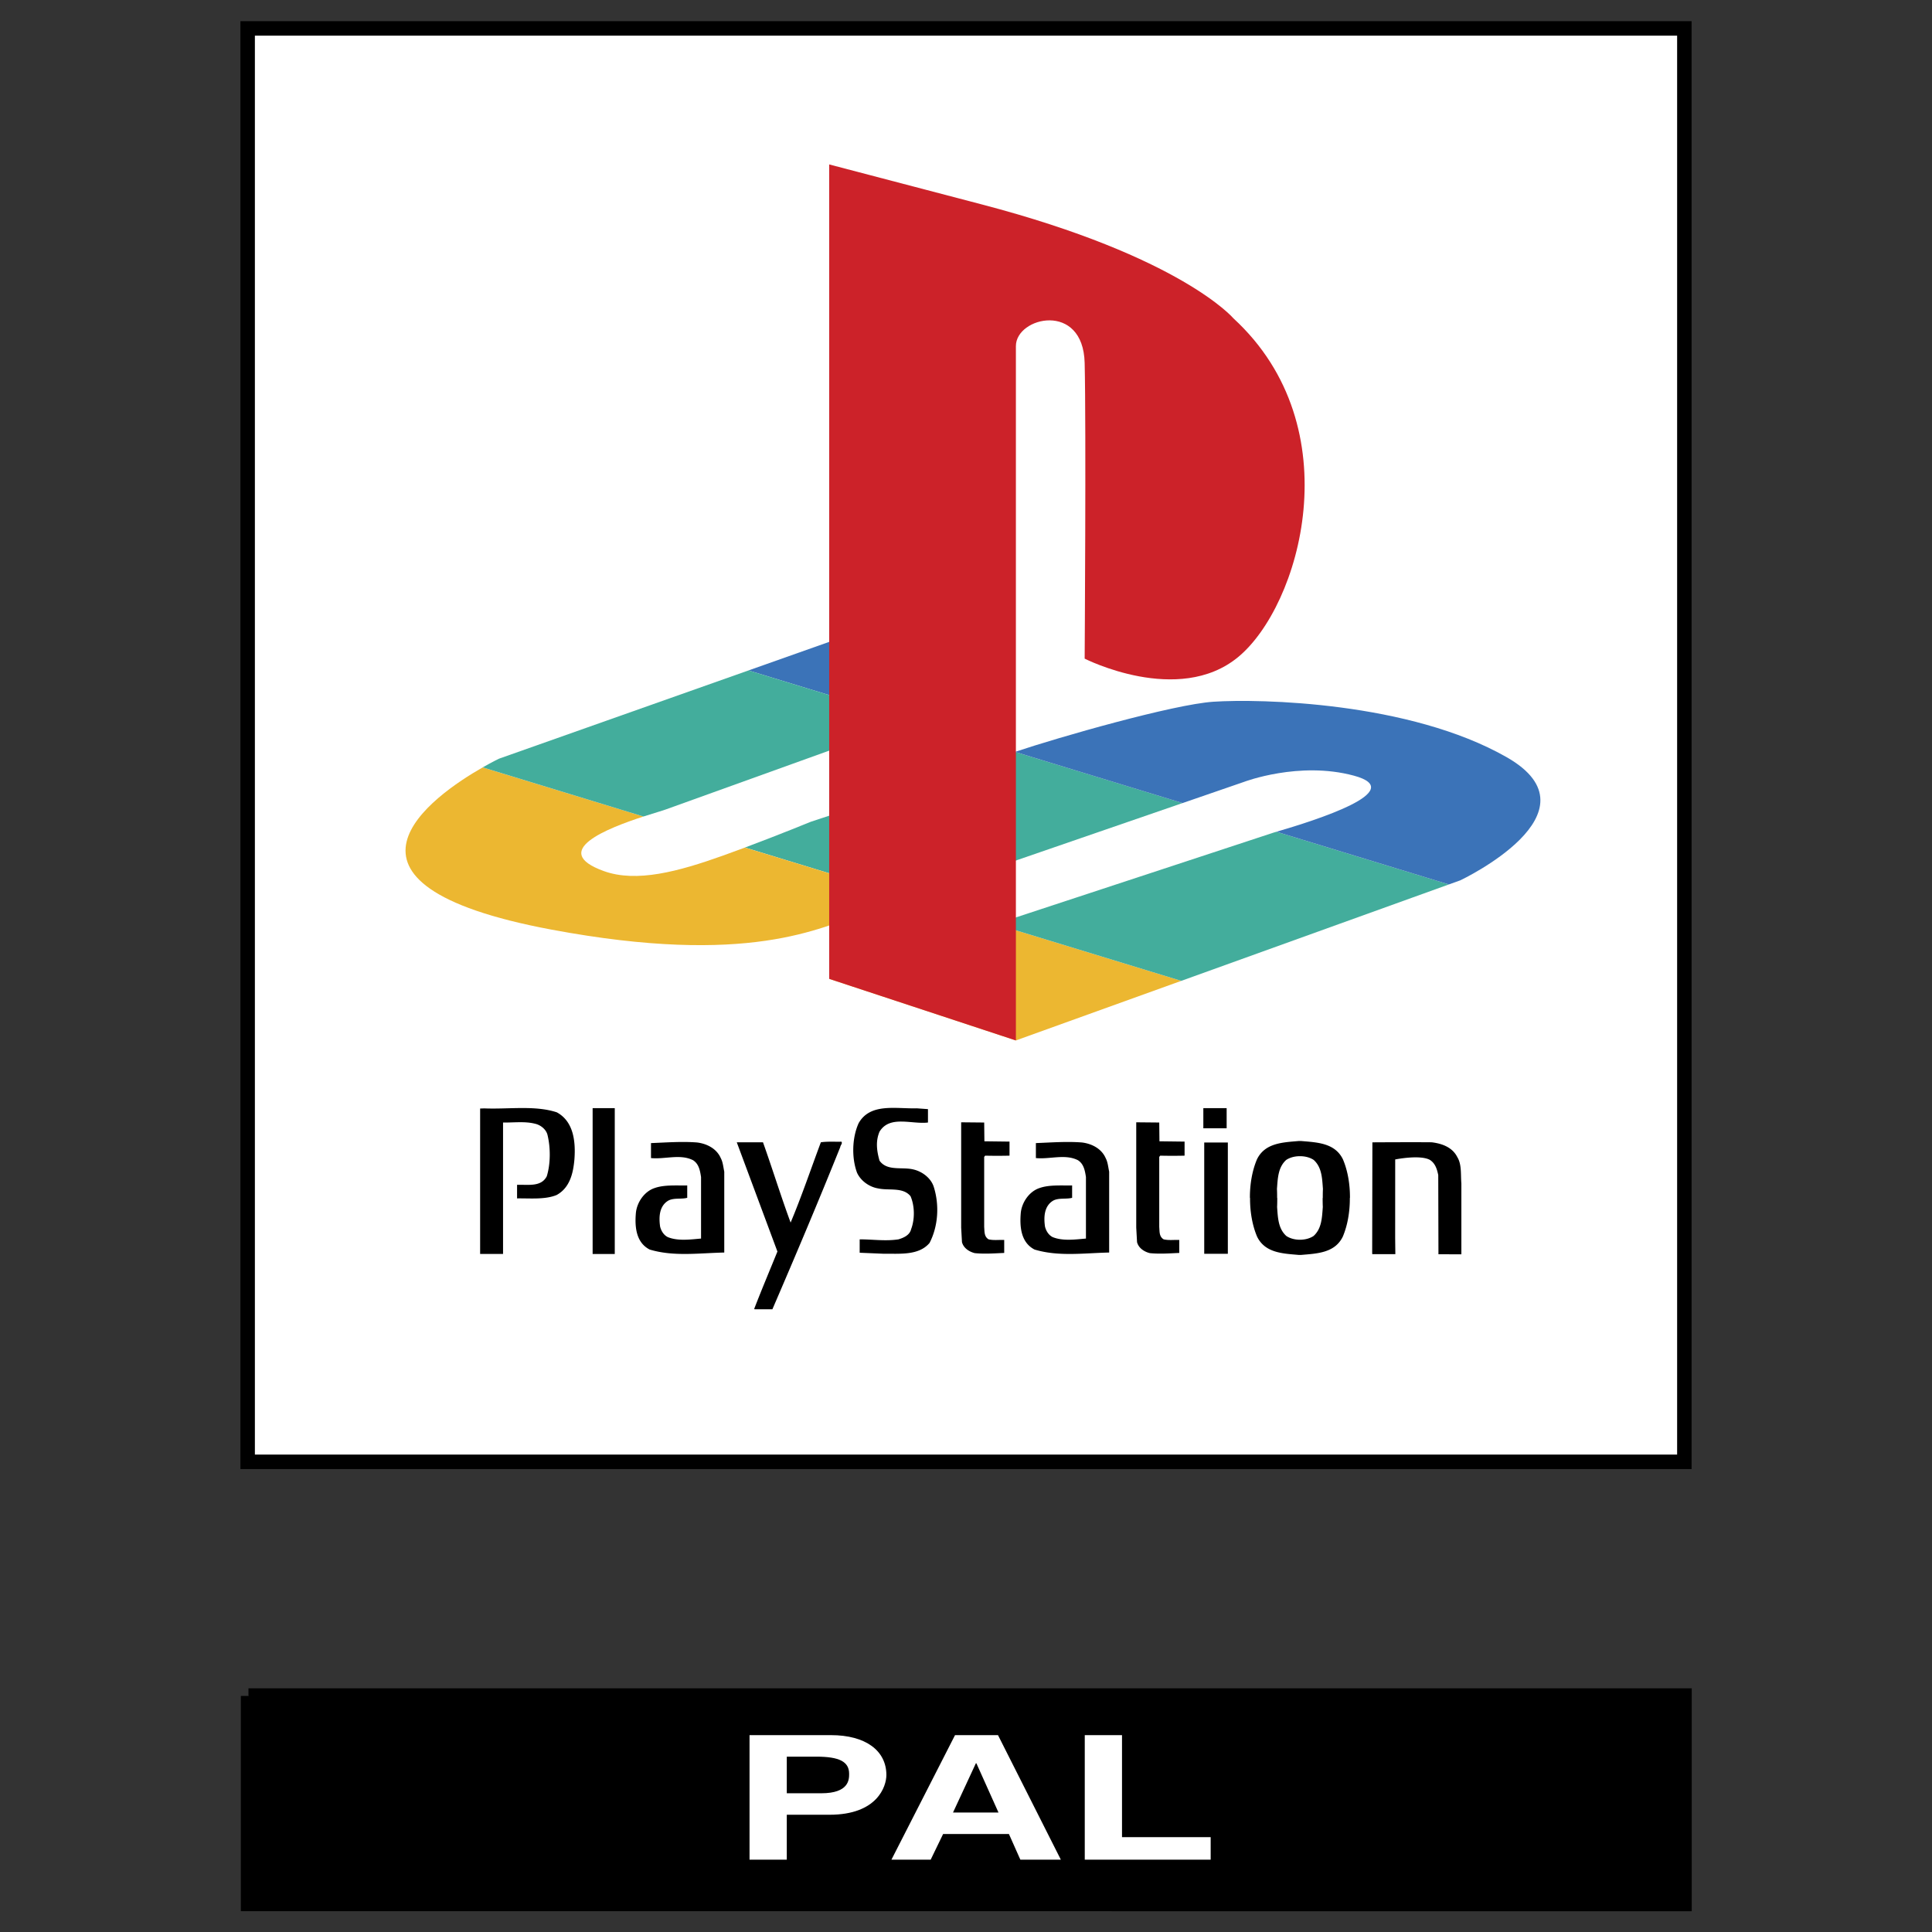 <?xml version="1.0" encoding="UTF-8"?> <svg xmlns="http://www.w3.org/2000/svg" width="2500" height="2500" viewBox="0 0 192.756 192.756"><rect x="0" y="0" width="192.756" height="192.756" fill="#333333" stroke="none"/><path fill-rule="evenodd" clip-rule="evenodd" fill="#fff" fill-opacity="0" d="M0 0h192.756v192.756H0V0z"></path><path fill-rule="evenodd" clip-rule="evenodd" fill="#bbe0f8" d="M24.789 169.205h143.236v20.717H24.789v-20.717z"></path><path fill-rule="evenodd" clip-rule="evenodd" fill="#fff" d="M24.708 2.834h143.341v143.012H24.708V2.834z"></path><path fill="none" stroke="#000" stroke-width="1.444" stroke-miterlimit="2.613" d="M24.708 2.835h143.341v143.011H24.708V2.835z"></path><path d="M55.552 110.977c1.657.898 1.897 2.871 1.757 4.703-.12 1.375-.459 2.83-1.776 3.547-1.159.479-2.708.316-3.945.338v-1.354c1.098-.039 2.406.238 2.965-.857.38-1.236.38-2.828.08-4.084-.12-.58-.698-1.037-1.258-1.156-.998-.26-2.188-.1-3.186-.119v13.111h-2.287v-14.508l.419-.014c2.418.1 5.054-.324 7.231.393zM92.583 110.658v1.336c-1.619.199-3.815-.758-4.834.916-.4.957-.28 1.893 0 2.889.758 1.076 2.256.6 3.375.877.879.199 1.757.857 2.037 1.734.579 1.834.439 3.945-.42 5.6-1.078 1.275-2.976 1.057-4.594 1.076l-2.377-.1v-1.336c1.319 0 2.576.199 3.875 0 .519-.158 1.119-.418 1.258-1.016.38-.996.36-2.332-.06-3.289-.759-.936-2.177-.537-3.234-.777-.86-.139-1.719-.736-2.098-1.553-.56-1.496-.5-3.527.16-4.963 1.158-2.033 3.715-1.414 5.792-1.475l1.12.081zM98.193 111.994l.021 1.873 2.506.031v1.402c-.779.02-1.646.02-2.426 0l-.102.121v6.994c.041.457-.018.957.441 1.234.5.119.998.041 1.557.061v1.295c-.938.041-1.957.119-2.936.02-.559-.139-1.119-.498-1.278-1.096l-.08-1.453v-10.504l2.297.022zM115.658 111.994l.02 1.873 2.508.031v1.402c-.779.02-1.648.02-2.426 0l-.102.121v6.994c.041.457-.02.957.441 1.234.498.119.998.041 1.557.061v1.295c-.938.041-1.957.119-2.936.02-.561-.139-1.119-.498-1.277-1.096l-.08-1.453v-10.504l2.295.022zM71.91 115.541c.221.418.25.896.35 1.354v8.07c-2.604.059-5.043.42-7.44-.297-1.359-.697-1.499-2.252-1.378-3.646.101-1.057.839-2.154 1.878-2.492.958-.338 2.127-.238 3.245-.258v1.234c-.579.16-1.328-.02-1.887.279-.899.537-.958 1.613-.819 2.592.101.418.359.855.779 1.055.998.398 2.188.24 3.306.139v-6.137c-.1-.639-.21-1.295-.789-1.674-1.278-.658-2.806-.08-4.205-.219v-1.494c1.558-.061 3.106-.18 4.604-.061.957.119 1.937.598 2.356 1.555zM110.311 115.541c.221.418.25.896.35 1.354v8.07c-2.602.059-5.043.42-7.441-.297-1.357-.697-1.496-2.252-1.377-3.646.1-1.057.84-2.154 1.877-2.492.959-.338 2.127-.238 3.246-.258v1.234c-.578.16-1.328-.02-1.887.279-.898.537-.959 1.613-.82 2.592.102.418.359.855.779 1.055.998.398 2.188.24 3.307.139v-6.137c-.1-.639-.211-1.295-.789-1.674-1.279-.658-2.807-.08-4.205-.219v-1.494c1.559-.061 3.105-.18 4.604-.061.957.119 1.936.598 2.356 1.555zM76.124 113.967c.939 2.631 1.777 5.359 2.756 8.01 1.099-2.609 2.017-5.34 3.017-8.01.659-.1 1.378-.041 2.057-.061.12.199-.1.338-.12.537-2.176 5.422-4.454 10.803-6.771 16.182h-1.777l-.04-.039c.739-1.912 1.538-3.807 2.317-5.721l-4.055-10.898c.076-.002 2.616 0 2.616 0zM145.393 115.441c.459.736.33 1.754.408 2.629v7.074l-2.287-.008-.02-7.902c-.121-.559-.279-1.156-.838-1.514-1-.539-3.457-.041-3.457-.041l-.004 7.812.018 1.637h-2.303l-.008-.123.021-11.033s3.975-.025 5.912-.006c.999.12 2.058.477 2.558 1.475zM129.693 125.205h-.1c-1.578-.139-3.377-.18-4.176-1.832-.473-1.117-.709-2.48-.699-3.846l-.014-.01c-.01-1.365.229-2.729.701-3.844.799-1.654 2.598-1.695 4.174-1.834.033 0 .068 0 .1.002h.031c.035-.002.068-.002.102-.002 1.578.139 3.375.18 4.174 1.834.475 1.115.709 2.479.699 3.844l-.012.01c.01 1.365-.227 2.729-.699 3.846-.799 1.652-2.598 1.693-4.176 1.832H129.693zm.057-1.516c.477-.01.949-.135 1.307-.377.82-.738.84-1.854.92-2.891a18.415 18.415 0 0 1-.016-.895l.012-.01c0-.311.002-.611.016-.895-.078-1.037-.1-2.152-.918-2.891-.359-.242-.83-.367-1.309-.375h-.133c-.477.008-.947.133-1.307.375-.818.738-.84 1.854-.92 2.891.016.283.018.584.018.895l.014.01c-.002.311-.002.611-.018.895.078 1.037.1 2.152.92 2.891.357.242.828.367 1.307.377h.107zM59.127 110.559h2.208v14.554h-2.208v-14.554zM120.146 113.986h2.356v11.106h-2.356v-11.106zM120.057 110.561h2.326v2.009h-2.326v-2.009z" fill-rule="evenodd" clip-rule="evenodd"></path><path fill-rule="evenodd" clip-rule="evenodd" fill="#3b73b8" d="M100.125 68.63L83.65 63.714l-8.971 3.175 16.378 5.004 9.068-3.263z"></path><path fill-rule="evenodd" clip-rule="evenodd" fill="#ecb731" d="M82.728 97.66l18.627 6.145 16.502-5.946-18.529-5.661-16.6 5.462z"></path><path d="M127.066 83.069l-27.738 9.129 18.529 5.662 26.697-9.619-17.201-5.256-.287.084zM101.271 75.015c-.666.223-1.17.405-1.455.527-2.154.921-18.936 6.451-18.936 6.451s-3.087 1.269-6.553 2.565l16.323 4.987c6.978-2.404 19.74-6.804 27.335-9.424l-16.714-5.106z" fill-rule="evenodd" clip-rule="evenodd" fill="#43ad9c"></path><path d="M150.314 75.542c-9.699-5.53-24.635-5.837-29.252-5.53-4.006.267-15.43 3.539-19.791 5.003l16.715 5.107 6.156-2.123s5.479-2.084 10.93-.613c5.557 1.498-3.824 4.457-7.719 5.599l17.201 5.256 1.141-.41s14.319-6.76 4.619-12.289z" fill-rule="evenodd" clip-rule="evenodd" fill="#3b73b8"></path><path d="M72.104 85.373c-4.424 1.58-8.603 2.71-11.854 1.537-5.526-1.995.395-4.292 3.947-5.446l-16.04-4.901c-4.883 2.786-17.646 11.601 6.858 16.184 19.706 3.687 26.788-.153 31.253-1.689l4.382-1.51-16.323-4.987c-.733.272-1.482.547-2.223.812z" fill-rule="evenodd" clip-rule="evenodd" fill="#ecb731"></path><path d="M66.409 80.765l24.648-8.872-16.378-5.004-24.898 8.807s-.657.315-1.623.866l16.04 4.901c1.1-.356 1.974-.604 2.211-.698z" fill-rule="evenodd" clip-rule="evenodd" fill="#43ad9c"></path><path d="M82.728 16.405V97.66l18.628 6.145V34.53c0-2.918 6.713-4.492 6.861 1.69.152 6.451 0 29.492 0 29.492s9.342 4.758 15.309-.154c6.158-5.069 11.393-22.887-.461-33.792 0 0-5.191-6.152-25.096-11.367l-15.241-3.994z" fill-rule="evenodd" clip-rule="evenodd" fill="#cc2229"></path><path d="M78.498 185.541h-3.717v-12.426h8.127c3.445 0 5.526 1.541 5.526 3.98 0 1.125-.892 3.963-5.675 3.963h-4.262v4.483h.001zm3.444-6.627c2.776 0 2.776-1.385 2.776-1.939 0-1.211-.967-1.713-3.272-1.713h-2.948v3.652h3.444z" fill-rule="evenodd" clip-rule="evenodd" fill="#fff"></path><path d="M78.498 185.541h-3.717v-12.426h8.127m0 0c3.445 0 5.526 1.541 5.526 3.98 0 1.125-.892 3.963-5.675 3.963m0 .001h-4.262v4.482m3.445-6.627c2.776 0 2.776-1.385 2.776-1.939 0-1.211-.967-1.713-3.272-1.713m0 0h-2.948v3.652h3.444" fill="none" stroke="#fff" stroke-width="1.701" stroke-miterlimit="2.613"></path><path d="M92.854 185.541h-3.916l6.345-12.426h4.288l6.27 12.426h-4.039l-1.141-2.561h-6.567l-1.24 2.561zm2.23-4.707h4.535l-2.205-4.914h-.049l-2.281 4.914z" fill-rule="evenodd" clip-rule="evenodd" fill="#fff"></path><path d="M92.854 185.541h-3.916l6.345-12.426h4.288l6.27 12.426h-4.039l-1.141-2.561h-6.567l-1.24 2.561zm2.23-4.707h4.535l-2.205-4.914h-.049l-2.281 4.914z" fill="none" stroke="#fff" stroke-width="1.701" stroke-miterlimit="2.613"></path><path fill-rule="evenodd" clip-rule="evenodd" fill="#fff" stroke="#fff" stroke-width="1.701" stroke-miterlimit="2.613" d="M111.943 183.293h8.846v2.248h-12.562v-12.426h3.716v10.178z"></path><path fill-rule="evenodd" clip-rule="evenodd" stroke="#000" stroke-width="1.52" stroke-miterlimit="2.613" d="M24.789 169.205h143.236v20.717H24.789v-20.717z"></path><path d="M78.498 185.541h-3.717v-12.426h8.127c3.445 0 5.526 1.541 5.526 3.98 0 1.125-.892 3.963-5.675 3.963h-4.262v4.483h.001zm3.444-6.627c2.776 0 2.776-1.385 2.776-1.939 0-1.211-.967-1.713-3.272-1.713h-2.948v3.652h3.444zM92.854 185.541h-3.916l6.345-12.426h4.288l6.27 12.426h-4.039l-1.141-2.561h-6.567l-1.24 2.561zm2.23-4.707h4.535l-2.205-4.914h-.049l-2.281 4.914zM111.943 183.293h8.846v2.248h-12.562v-12.426h3.716v10.178z" fill-rule="evenodd" clip-rule="evenodd" fill="#fff"></path></svg> 